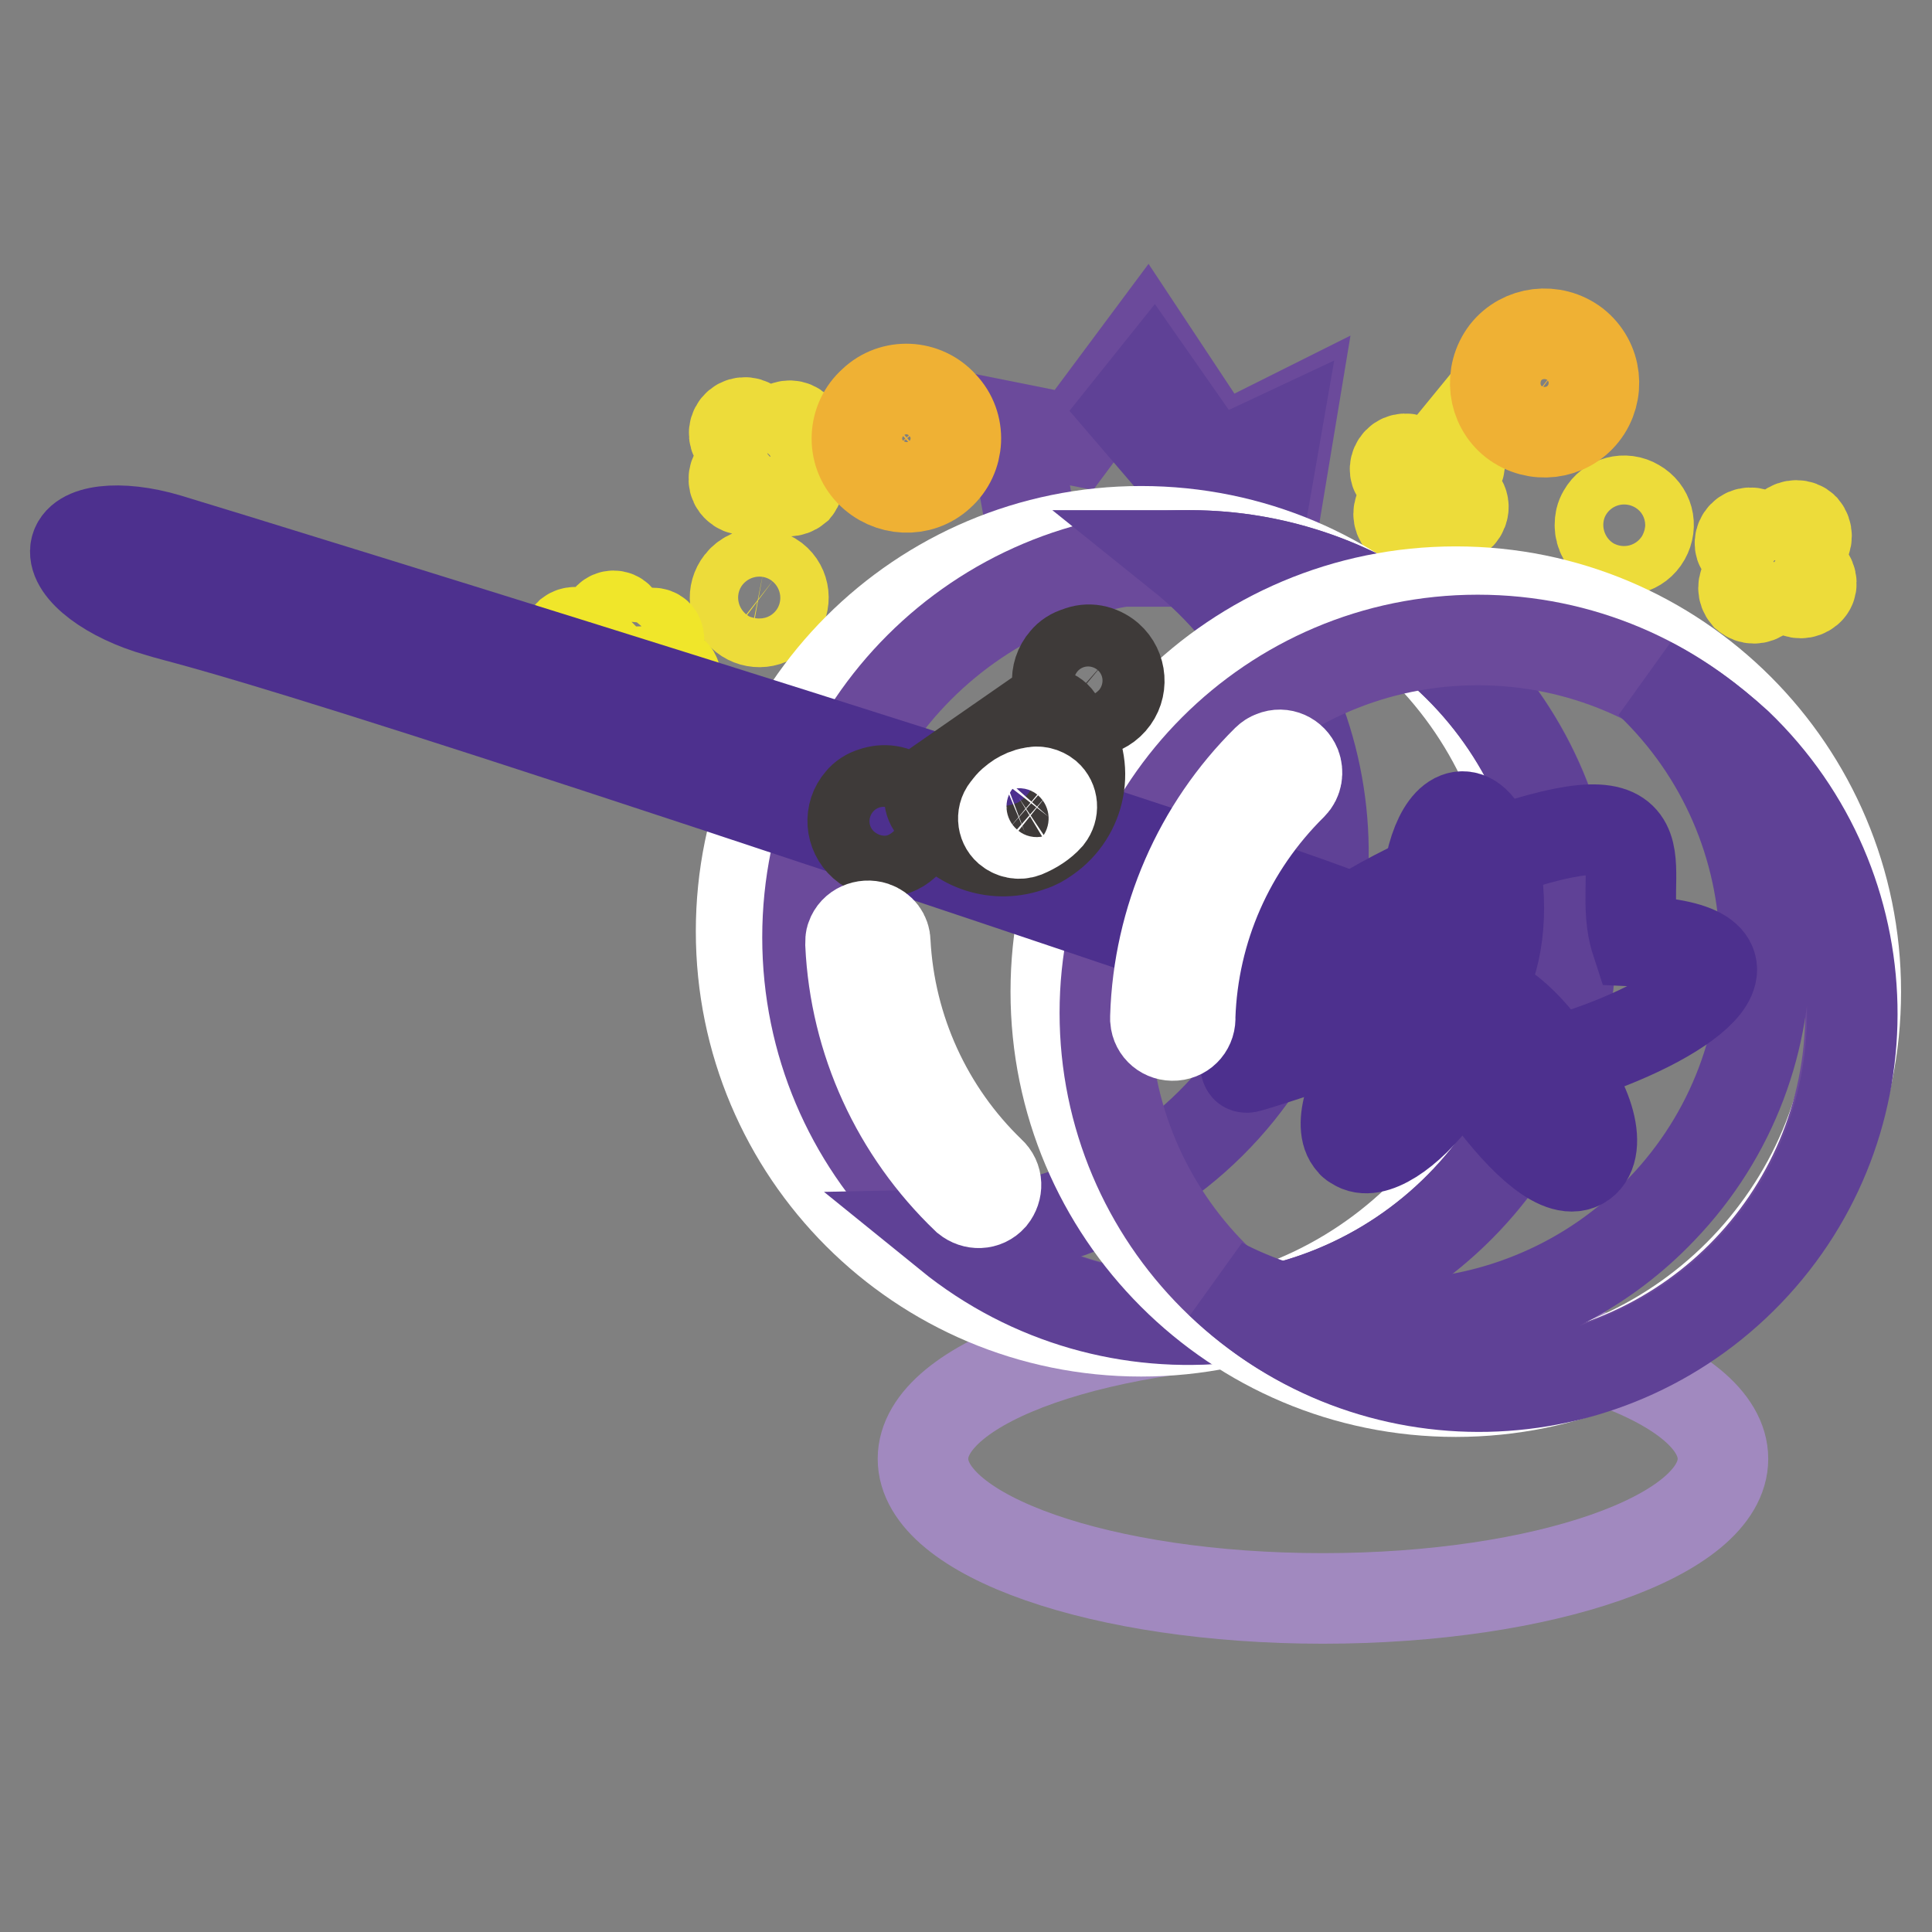 <?xml version="1.0" encoding="utf-8"?>
<!-- Svg Vector Icons : http://www.onlinewebfonts.com/icon -->
<!DOCTYPE svg PUBLIC "-//W3C//DTD SVG 1.1//EN" "http://www.w3.org/Graphics/SVG/1.1/DTD/svg11.dtd">
<svg version="1.1" xmlns="http://www.w3.org/2000/svg" xmlns:xlink="http://www.w3.org/1999/xlink" x="0px" y="0px" viewBox="0 0 256 256" enable-background="new 0 0 256 256" xml:space="preserve">
<rect x="0" y="0" width="256" height="256" fill="#808080" stroke="none"/>
<g> <path stroke-width="12" fill-opacity="0" stroke="#a189bf"  d="M122.3,193.3c0,10.2,23.7,18.5,53,18.5s53-8.3,53-18.5s-23.7-18.5-53-18.5S122.3,183.1,122.3,193.3z"/> <path stroke-width="12" fill-opacity="0" stroke="#6b4a9b"  d="M137.5,74.4l-3.2-17.7l8,1.6l9.6-12.9l9.6,14.5l9.6-4.8l-3.2,19.3H137.5z"/> <path stroke-width="12" fill-opacity="0" stroke="#5f4196"  d="M160.8,61.9l-8.1-11.6l-3.2,4l9.6,11.2L156,72h4.8l5.4,1.6l2.7-15.5L160.8,61.9z"/> <path stroke-width="12" fill-opacity="0" stroke="#eddc3a"  d="M213.6,72.4c1.5,0.9,3.5,0.4,4.4-1.2s0.4-3.5-1.2-4.4c-1.5-0.9-3.5-0.4-4.4,1.2c-0.3,0.5-0.4,1-0.4,1.6 C212,70.7,212.6,71.8,213.6,72.4z M191,60.5l-1.8,2.2L187,61c-0.7-0.4-1.5-0.2-1.9,0.4c-0.4,0.6-0.3,1.3,0.2,1.7l2.2,1.8l-1.8,2.2 c-0.5,0.6-0.5,1.4,0,2c0.6,0.5,1.4,0.5,2,0c0.1-0.1,0.1-0.1,0.2-0.2l1.8-2.2l2.3,1.8c0.7,0.3,1.5,0,1.8-0.8c0.2-0.5,0.1-1-0.2-1.4 l-2.3-1.8l1.8-2.2c0.5-0.6,0.4-1.5-0.2-2C192.4,59.9,191.5,60,191,60.5C191,60.6,191,60.6,191,60.5L191,60.5z M236.7,70.4l-1.8,2.2 l-2.2-1.8c-0.7-0.4-1.5-0.2-1.9,0.4c-0.4,0.6-0.3,1.3,0.2,1.7l2.2,1.8l-1.8,2.2c-0.5,0.6-0.5,1.4,0,2c0.6,0.5,1.4,0.5,2,0 c0.1-0.1,0.1-0.1,0.2-0.2l1.8-2.3l2.2,1.8c0.6,0.5,1.4,0.5,2,0s0.5-1.4,0-2c-0.1-0.1-0.1-0.1-0.2-0.2l-2.2-1.8l1.8-2.2 c0.5-0.5,0.5-1.4,0-2c-0.5-0.5-1.4-0.5-2,0C236.8,70.2,236.8,70.3,236.7,70.4z"/> <path stroke-width="12" fill-opacity="0" stroke="#efb134"  d="M209.8,54.8c-2.2,2.8-6.3,3.3-9.2,1.1c-2.8-2.2-3.3-6.3-1.1-9.2c2.2-2.8,6.3-3.3,9.2-1.1 C211.6,47.9,212,52,209.8,54.8z M202.1,48.7c-1.1,1.4-0.9,3.5,0.6,4.6c1.4,1.1,3.5,0.9,4.6-0.6c1.1-1.4,0.9-3.5-0.5-4.6 C205.3,47,203.2,47.3,202.1,48.7C202.1,48.7,202.1,48.7,202.1,48.7z"/> <path stroke-width="12" fill-opacity="0" stroke="#eddc3a"  d="M98.1,77.2c-1.1,1.4-0.9,3.4,0.5,4.5c1.4,1.1,3.4,0.9,4.5-0.5c1.1-1.4,0.9-3.4-0.5-4.5 c-0.4-0.3-1-0.6-1.5-0.7C100,75.8,98.8,76.3,98.1,77.2z M105.5,62.8l-1.9-2.1l2.1-1.9c0.5-0.6,0.5-1.5-0.1-2 c-0.5-0.5-1.3-0.5-1.8-0.1l-2.1,1.9l-1.9-2.1c-0.5-0.6-1.4-0.7-2-0.2c-0.6,0.5-0.7,1.4-0.2,2c0,0.1,0.1,0.1,0.2,0.2l1.9,2.1 l-2.1,1.9c-0.5,0.6-0.5,1.5,0.1,2c0.5,0.5,1.3,0.5,1.8,0.1l2.1-2l1.9,2.1c0.5,0.5,1.4,0.5,2,0C105.9,64.2,105.9,63.3,105.5,62.8 L105.5,62.8z"/> <path stroke-width="12" fill-opacity="0" stroke="#efb134"  d="M115.3,62.5c-2.5-2.6-2.3-6.8,0.4-9.2c2.6-2.5,6.8-2.3,9.2,0.4c2.5,2.6,2.3,6.8-0.4,9.2c0,0,0,0,0,0 C121.9,65.3,117.8,65.1,115.3,62.5z M122.5,55.8c-1.2-1.3-3.3-1.4-4.7-0.2c-1.3,1.2-1.4,3.3-0.2,4.7c1.2,1.3,3.3,1.4,4.7,0.2 C123.7,59.2,123.8,57.1,122.5,55.8C122.5,55.8,122.5,55.8,122.5,55.8z"/> <path stroke-width="12" fill-opacity="0" stroke="#f0e62a"  d="M76.8,84c-0.3-0.3-0.9-0.3-1.3,0c0,0,0,0,0,0c-0.3,0.3-0.3,0.9,0,1.3l2.9,2.9c0.3,0.3,0.9,0.3,1.3,0 c0.3-0.3,0.3-0.9,0-1.3c0,0,0,0,0,0L76.8,84z M84.4,91.6c-0.3-0.3-0.9-0.3-1.3,0c-0.3,0.3-0.3,0.9,0,1.2c0,0,0,0,0,0l2.9,2.8 c0.4,0.2,1,0.1,1.2-0.4c0.1-0.3,0.1-0.6,0-0.8L84.4,91.6z M83.7,88.4c0.2,0,0.5-0.1,0.6-0.2l2.8-2.8c0.3-0.3,0.3-0.9,0-1.3 c-0.3-0.3-0.9-0.3-1.3,0c0,0,0,0,0,0L83,86.9c-0.3,0.3-0.3,0.9,0,1.3c0,0,0,0,0,0C83.2,88.3,83.4,88.4,83.7,88.4L83.7,88.4z  M78.4,91.6l-2.9,2.9c-0.3,0.3-0.3,0.9,0,1.3c0.3,0.3,0.9,0.3,1.3,0l2.8-2.9c0.3-0.3,0.3-0.9,0-1.3c-0.3-0.3-0.9-0.3-1.3,0 L78.4,91.6z M79,89.9c0-0.5-0.4-0.9-0.9-0.9H74c-0.5,0-0.9,0.4-0.9,0.9c0,0.5,0.4,0.9,0.9,0.9h3.9c0.5,0,0.9-0.4,0.9-0.9 c0,0,0,0,0,0H79z M88.7,89h-4.1c-0.5,0-0.9,0.4-0.9,0.9c0,0.5,0.4,0.9,0.9,0.9h4c0.5,0,0.9-0.4,0.9-0.9C89.6,89.4,89.2,89,88.7,89 L88.7,89z M81.3,81.6c-0.5,0-0.9,0.4-0.9,0.9l0,0v4c0,0.5,0.4,0.9,0.9,0.9c0.5,0,0.9-0.4,0.9-0.9v-4C82.2,82,81.8,81.6,81.3,81.6 L81.3,81.6z M81.3,92.3c-0.5,0-0.9,0.4-0.9,0.9v4c0,0.5,0.4,0.9,0.9,0.9c0.5,0,0.9-0.4,0.9-0.9v-4C82.2,92.7,81.8,92.3,81.3,92.3 C81.3,92.3,81.3,92.3,81.3,92.3z"/> <path stroke-width="12" fill-opacity="0" stroke="#ffffff"  d="M98.2,123.4c0,29.3,23.7,53,53,53c29.3,0,53-23.7,53-53c0-29.3-23.7-53-53-53 C121.9,70.4,98.2,94.1,98.2,123.4z"/> <path stroke-width="12" fill-opacity="0" stroke="#6b4a9b"  d="M107,124.2c0,28,22.7,50.6,50.6,50.6c28,0,50.6-22.7,50.6-50.6l0,0c0-28-22.7-50.6-50.6-50.6 C129.7,73.6,107,96.2,107,124.2L107,124.2z"/> <path stroke-width="12" fill-opacity="0" stroke="#5f4196"  d="M157.6,73.6h-1.1c21.8,17.5,25.2,49.4,7.6,71.2c-9.4,11.6-23.4,18.5-38.4,18.8 c21.7,17.6,53.6,14.2,71.2-7.6c17.6-21.7,14.2-53.6-7.6-71.2C180.4,77.6,169.2,73.6,157.6,73.6z"/> <path stroke-width="12" fill-opacity="0" stroke="#ffffff"  d="M139.9,131.4c0,29.3,23.7,53,53,53c29.3,0,53-23.7,53-53c0,0,0,0,0,0c0-29.3-23.7-53-53-53 S139.9,102.1,139.9,131.4z"/> <path stroke-width="12" fill-opacity="0" stroke="#6b4a9b"  d="M146.4,134.2c0,27.3,22.1,49.4,49.4,49.4c27.3,0,49.4-22.1,49.4-49.4c0,0,0,0,0,0 c0-27.3-22.1-49.4-49.4-49.4C168.5,84.8,146.4,107,146.4,134.2L146.4,134.2z"/> <path stroke-width="12" fill-opacity="0" stroke="#5f4196"  d="M218.6,90.4c19.7,18.8,20.5,50.1,1.6,69.8c-15.1,15.9-39,19.9-58.4,9.8c19.7,18.9,51,18.2,69.9-1.5 c18.9-19.7,18.2-51-1.5-69.9C226.7,95.4,222.8,92.6,218.6,90.4z"/> <path stroke-width="12" fill-opacity="0" stroke="#4d308e"  d="M189,120.2c0,6.7,2.2,12.1,4.8,12.1s4.8-5.4,4.8-12c0,0,0,0,0,0c0-6.7-2.2-12.1-4.8-12.1 S189,113.5,189,120.2C189,120.2,189,120.2,189,120.2z"/> <path stroke-width="12" fill-opacity="0" stroke="#4d308e"  d="M180.8,133.1c6.3,2.1,12.1,1.7,13-0.9s-3.6-6.3-10-8.3c0.4-2.7-155.2-50.6-161.6-52.5 c-6.4-1.9-11.8-1.2-12.2,1.4c-0.4,2.7,4.5,6.4,10.9,8.2C26.6,82.8,31.7,82.5,180.8,133.1z"/> <path stroke-width="12" fill-opacity="0" stroke="#4d308e"  d="M179.6,151.7c2.2,1.6,7.1-1.5,11-6.9c3.9-5.4,5.3-11,3.2-12.6c0,0,0,0,0,0c-1.8-2-6.7,0.7-10.7,6 c-4.1,5.2-5.9,11.1-4,13.1C179.2,151.5,179.4,151.6,179.6,151.7L179.6,151.7z"/> <path stroke-width="12" fill-opacity="0" stroke="#4d308e"  d="M197,144.8c4.9,6.7,10,11.2,12.7,9.3c2.7-1.9,0.9-8.9-4.9-14.9c-3.9-5.4-8.8-8.5-11-6.9 C191.6,133.8,193.1,139.4,197,144.8z"/> <path stroke-width="12" fill-opacity="0" stroke="#4d308e"  d="M193.8,132.2c2,6.3-0.5,12.7,15.2,7.6c15.7-5.1,26.8-14.3,7.8-15.1c-2.9-8.9,5.5-19.6-16.7-12.4 c-22.2,7.2-37.9,20.3-35,29.1C165.1,141.6,165.1,141.6,193.8,132.2z"/> <path stroke-width="12" fill-opacity="0" stroke="#3e3a39"  d="M119.8,105.7c1.7,1.5,1.9,4.1,0.4,5.8c-1.5,1.7-4.1,1.9-5.8,0.4c-1.7-1.5-1.9-4.1-0.4-5.8 c0.4-0.5,1-0.9,1.7-1.1C117.1,104.5,118.7,104.7,119.8,105.7z M146.9,87.1c1.7,1.5,1.9,4.1,0.4,5.8c-1.5,1.7-4.1,1.9-5.8,0.4 c-1.7-1.5-1.9-4.1-0.4-5.8c0.4-0.5,1-0.9,1.7-1.1C144.2,85.8,145.7,86.1,146.9,87.1z M136.6,112.1c-4.5,1.7-9.6,0.1-12.2-3.9 l-0.9-1.4c-0.6-0.9-0.4-2.1,0.5-2.7l13.4-9.3c0.9-0.6,2.2-0.4,2.8,0.5l1.1,1.6c3.2,4.6,2,10.9-2.6,14.1 C138,111.5,137.3,111.9,136.6,112.1z"/> <path stroke-width="12" fill-opacity="0" stroke="#ffffff"  d="M135,105.7c-0.6,0.4-1.1,0.8-1.5,1.4c-0.8,0.8-0.7,2.1,0.1,2.8c0.6,0.5,1.4,0.7,2.2,0.4 c1.2-0.5,2.3-1.2,3.1-2.1c0.7-0.9,0.6-2.1-0.2-2.8c-0.5-0.4-1.2-0.6-1.9-0.4C136.1,105.1,135.5,105.4,135,105.7z M168.7,100.2 c1.2-0.5,2.5,0.1,3,1.3c0.3,0.8,0.2,1.8-0.5,2.5c-8.3,8.2-13.1,19.1-13.5,30.7c0.1,1.3-0.8,2.4-2.1,2.5c-1.3,0.1-2.4-0.8-2.5-2.1 c0-0.1,0-0.3,0-0.4c0.4-12.8,5.7-25,14.8-34C168.1,100.5,168.4,100.3,168.7,100.2L168.7,100.2z M112.8,124.2c0.4-1.2,1.8-1.8,3-1.4 c0.9,0.3,1.5,1.1,1.5,2c0.6,11.6,5.6,22.5,13.9,30.5c1,0.9,1,2.3,0.2,3.3c-0.9,1-2.3,1-3.3,0.2l0,0c-9.3-8.9-14.8-20.9-15.4-33.7 C112.7,124.7,112.7,124.4,112.8,124.2z"/></g>
</svg>